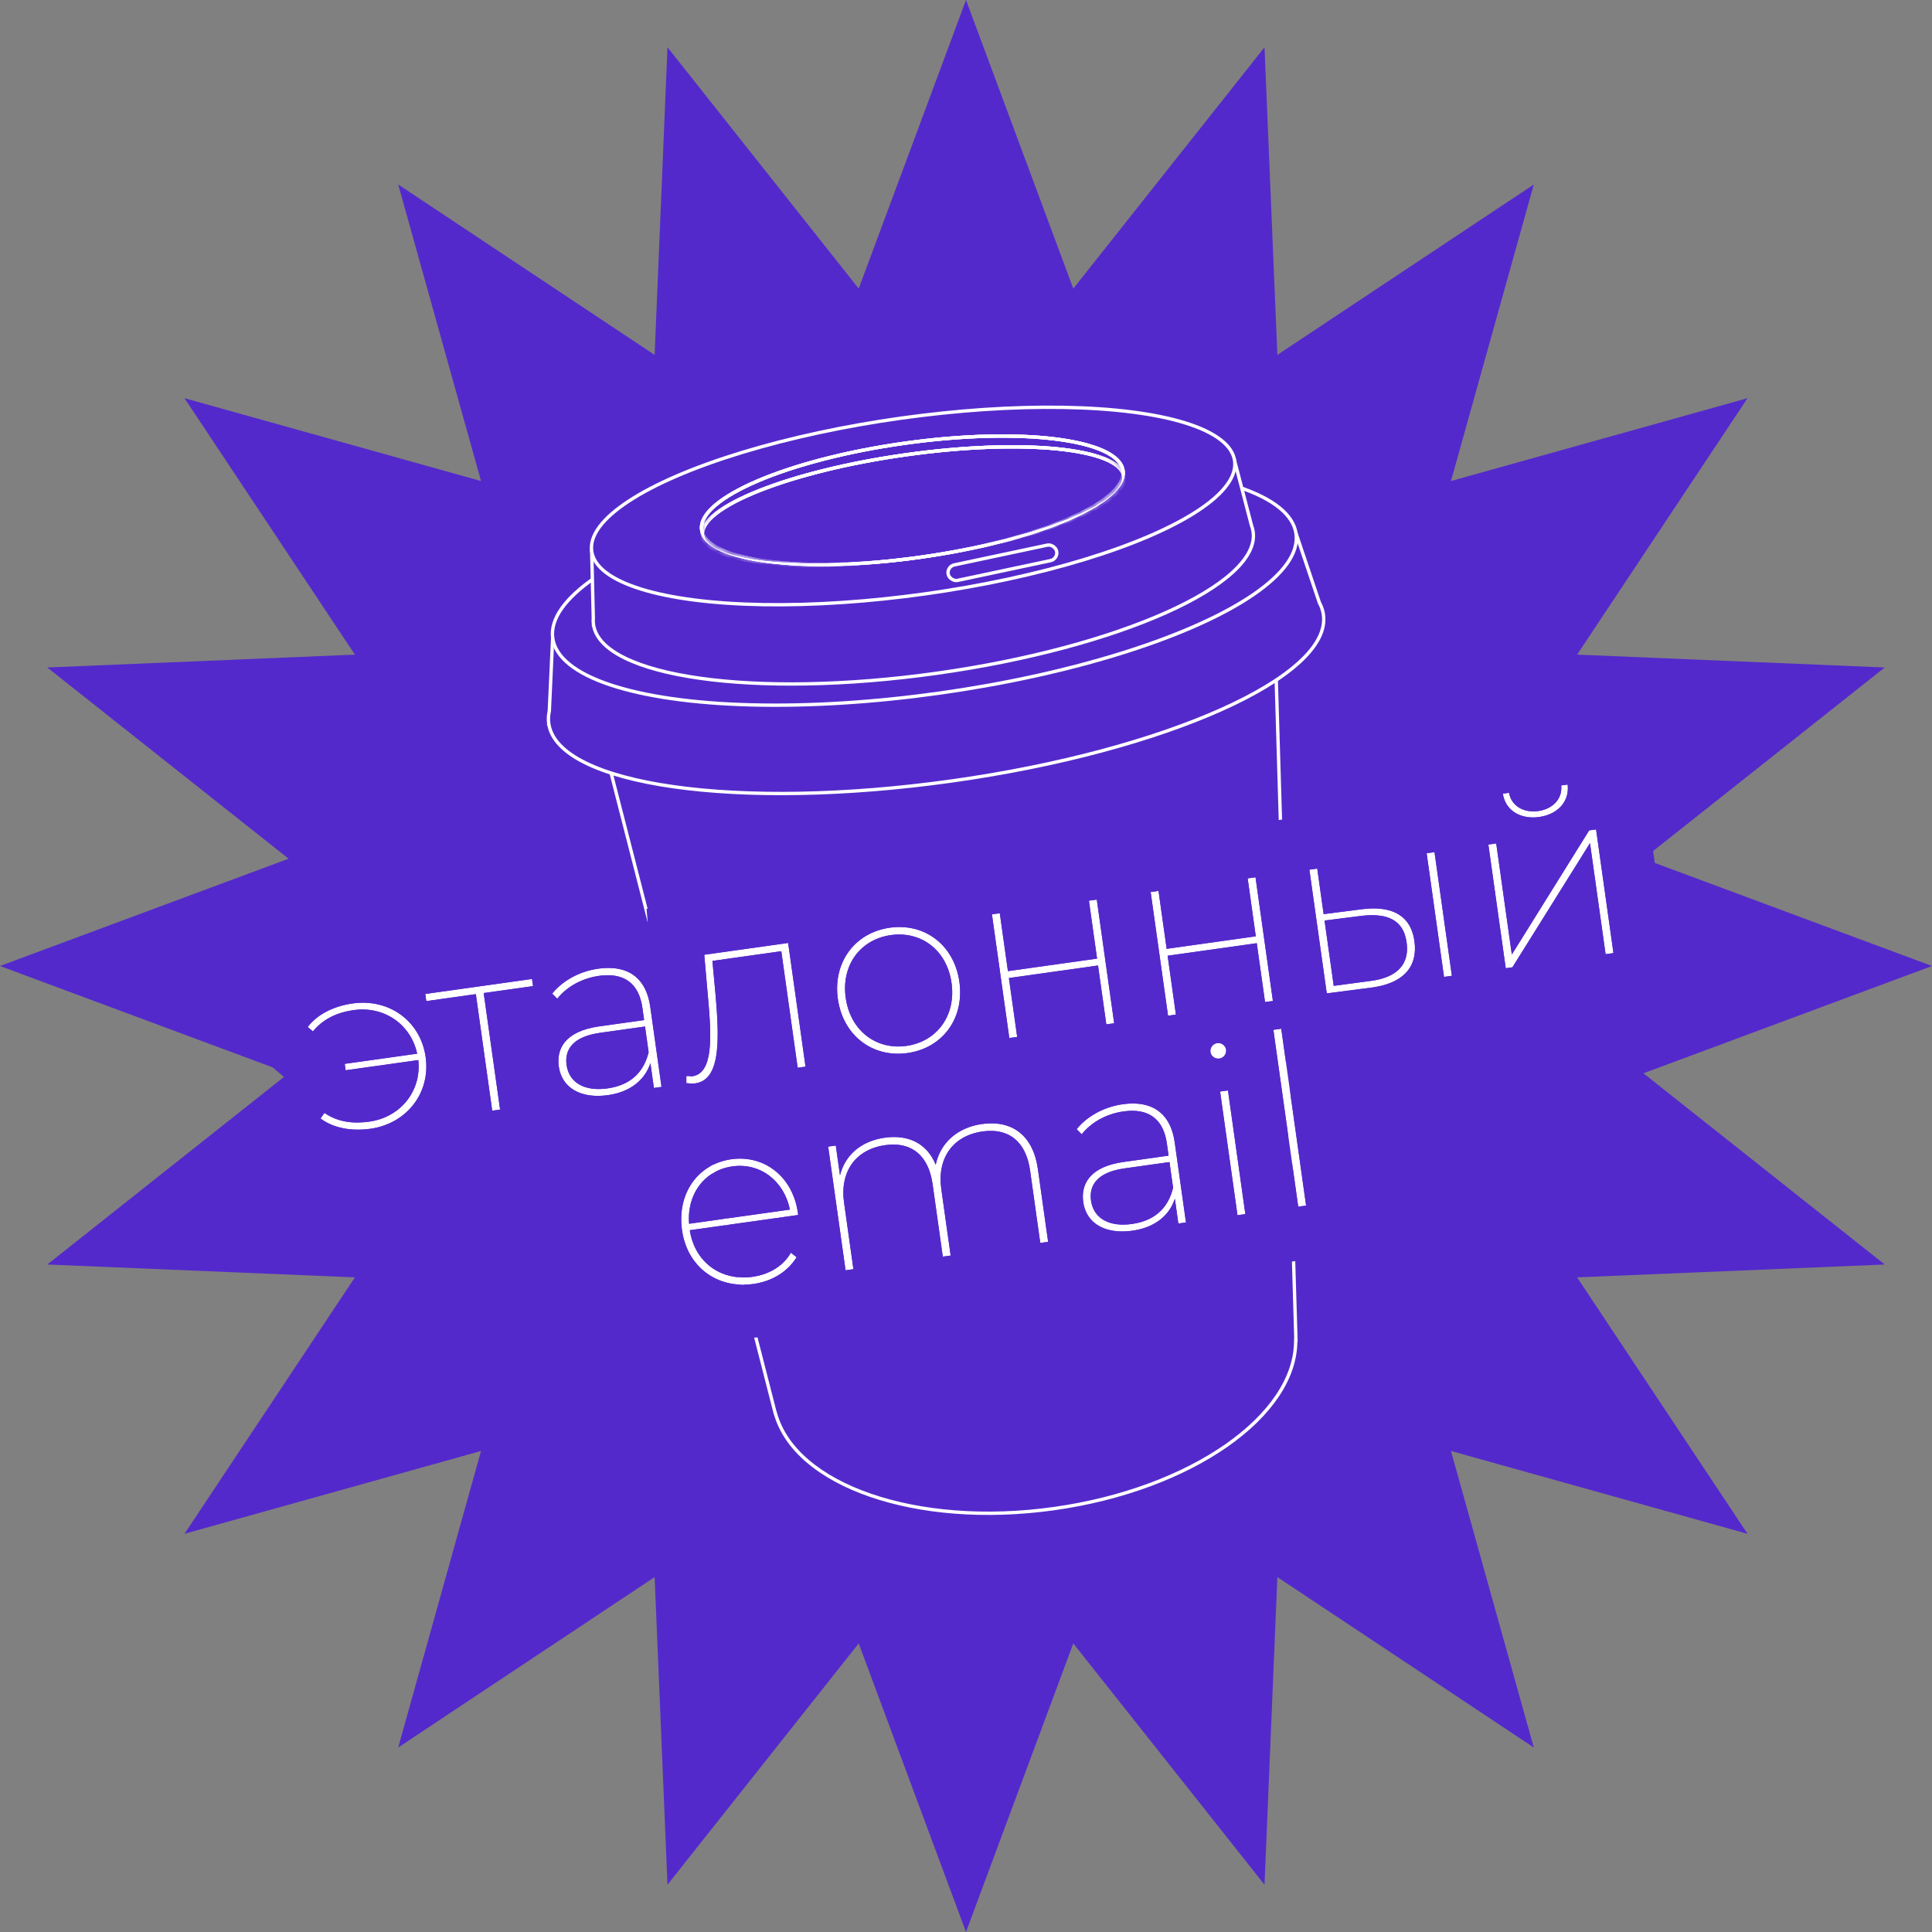 <?xml version="1.0" encoding="UTF-8"?> <svg xmlns="http://www.w3.org/2000/svg" width="289" height="289" viewBox="0 0 289 289" fill="none"><rect x="0" y="0" width="289" height="289" fill="#808080" stroke="none"/> <path d="M144.5 0L160.549 43.168L189.153 7.072L191.077 53.087L229.435 27.597L217.046 71.954L261.403 59.565L235.913 97.923L281.928 99.847L245.832 128.451L289 144.5L245.832 160.549L281.928 189.153L235.913 191.077L261.403 229.435L217.046 217.046L229.435 261.403L191.077 235.913L189.153 281.928L160.549 245.832L144.5 289L128.451 245.832L99.847 281.928L97.923 235.913L59.565 261.403L71.954 217.046L27.597 229.435L53.087 191.077L7.072 189.153L43.168 160.549L0 144.5L43.168 128.451L7.072 99.847L53.087 97.923L27.597 59.565L71.954 71.954L59.565 27.597L97.923 53.087L99.847 7.072L128.451 43.168L144.5 0Z" fill="#5429CC"></path> <path fill-rule="evenodd" clip-rule="evenodd" d="M190.844 99.643L90.914 113.687L115.954 211.354L115.969 211.352C118.922 222.209 137.041 228.564 157.673 225.664C178.258 222.771 193.898 211.713 193.818 200.491L193.854 200.486L190.844 99.643Z" fill="#5429CC"></path> <path d="M90.914 113.687L90.879 113.44L90.603 113.478L90.672 113.749L90.914 113.687ZM190.844 99.643L191.094 99.635L191.086 99.356L190.81 99.395L190.844 99.643ZM115.954 211.354L115.711 211.417L115.767 211.633L115.988 211.602L115.954 211.354ZM115.969 211.352L116.21 211.287L116.152 211.074L115.934 211.105L115.969 211.352ZM193.818 200.491L193.784 200.243L193.567 200.274L193.568 200.493L193.818 200.491ZM193.854 200.486L193.888 200.734L194.11 200.703L194.104 200.479L193.854 200.486ZM90.949 113.935L190.879 99.89L190.81 99.395L90.879 113.44L90.949 113.935ZM116.196 211.292L91.156 113.625L90.672 113.749L115.711 211.417L116.196 211.292ZM115.934 211.105L115.919 211.107L115.988 211.602L116.003 211.6L115.934 211.105ZM157.639 225.417C147.355 226.862 137.707 225.999 130.273 223.431C122.829 220.859 117.655 216.598 116.21 211.287L115.728 211.418C117.236 216.962 122.598 221.308 130.11 223.903C137.631 226.502 147.36 227.366 157.708 225.912L157.639 225.417ZM193.568 200.493C193.607 205.984 189.795 211.488 183.351 215.996C176.916 220.499 167.899 223.975 157.639 225.417L157.708 225.912C168.032 224.461 177.127 220.961 183.638 216.406C190.14 211.857 194.109 206.22 194.068 200.489L193.568 200.493ZM193.819 200.238L193.784 200.243L193.853 200.739L193.888 200.734L193.819 200.238ZM190.594 99.65L193.604 200.493L194.104 200.479L191.094 99.635L190.594 99.65Z" fill="white"></path> <path fill-rule="evenodd" clip-rule="evenodd" d="M142.377 116.82C174.377 112.323 199.265 101.186 197.966 91.944C197.879 91.324 197.676 90.728 197.364 90.157L193.862 79.763L176.744 82.168C166.143 80.98 152.441 81.278 137.674 83.354C122.906 85.429 109.653 88.919 99.79 92.984L82.672 95.389L82.17 106.351C82.028 106.983 81.998 107.61 82.084 108.227L82.084 108.23L82.085 108.23C82.085 108.23 82.085 108.23 82.085 108.23C83.383 117.472 110.377 121.318 142.377 116.82Z" fill="#5429CC"></path> <path d="M197.364 90.157L197.127 90.237L197.134 90.258L197.144 90.277L197.364 90.157ZM193.862 79.763L194.099 79.683L194.032 79.486L193.827 79.515L193.862 79.763ZM176.744 82.168L176.717 82.417L176.748 82.42L176.779 82.416L176.744 82.168ZM99.79 92.984L99.825 93.231L99.856 93.227L99.885 93.215L99.79 92.984ZM82.672 95.389L82.637 95.142L82.431 95.171L82.422 95.378L82.672 95.389ZM82.17 106.351L82.414 106.406L82.419 106.385L82.42 106.363L82.17 106.351ZM82.084 108.227L82.334 108.239L82.335 108.216L82.332 108.193L82.084 108.227ZM82.084 108.23L81.834 108.219L81.821 108.519L82.119 108.478L82.084 108.23ZM82.085 108.23L82.332 108.195L82.297 107.948L82.05 107.982L82.085 108.23ZM197.719 91.979C198.026 94.165 196.79 96.517 194.16 98.912C191.537 101.301 187.574 103.688 182.556 105.933C172.524 110.423 158.326 114.326 142.342 116.573L142.412 117.068C158.428 114.817 172.674 110.903 182.761 106.389C187.802 104.133 191.818 101.721 194.497 99.282C197.167 96.85 198.556 94.344 198.214 91.909L197.719 91.979ZM197.144 90.277C197.443 90.823 197.636 91.39 197.719 91.979L198.214 91.909C198.122 91.257 197.909 90.632 197.583 90.037L197.144 90.277ZM193.625 79.843L197.127 90.237L197.601 90.077L194.099 79.683L193.625 79.843ZM176.779 82.416L193.896 80.01L193.827 79.515L176.71 81.921L176.779 82.416ZM137.708 83.601C152.46 81.528 166.14 81.231 176.717 82.417L176.772 81.92C166.145 80.728 152.422 81.029 137.639 83.106L137.708 83.601ZM99.885 93.215C109.725 89.16 122.957 85.675 137.708 83.601L137.639 83.106C122.856 85.184 109.582 88.678 99.694 92.752L99.885 93.215ZM82.706 95.637L99.825 93.231L99.755 92.736L82.637 95.142L82.706 95.637ZM82.42 106.363L82.921 95.401L82.422 95.378L81.92 106.34L82.42 106.363ZM82.332 108.193C82.25 107.607 82.278 107.011 82.414 106.406L81.926 106.297C81.778 106.956 81.746 107.613 81.837 108.262L82.332 108.193ZM82.334 108.241L82.334 108.239L81.835 108.216L81.834 108.219L82.334 108.241ZM82.05 107.982L82.049 107.982L82.119 108.478L82.119 108.477L82.05 107.982ZM82.332 108.195C82.332 108.195 82.332 108.195 82.332 108.195L81.837 108.265C81.837 108.265 81.837 108.265 81.837 108.265L82.332 108.195ZM142.342 116.573C126.359 118.819 111.635 118.98 100.753 117.43C95.311 116.654 90.844 115.453 87.664 113.879C84.475 112.302 82.639 110.381 82.332 108.195L81.837 108.265C82.179 110.7 84.204 112.726 87.442 114.328C90.689 115.934 95.214 117.146 100.683 117.925C111.623 119.483 126.395 119.319 142.412 117.068L142.342 116.573Z" fill="white"></path> <ellipse cx="138.276" cy="87.654" rx="56.141" ry="16.187" transform="rotate(-8 138.276 87.654)" fill="#5429CC" stroke="white" stroke-width="0.5"></ellipse> <path fill-rule="evenodd" clip-rule="evenodd" d="M140.114 100.712C167.363 96.883 188.558 87.407 187.454 79.547C187.407 79.22 187.324 78.9 187.203 78.589L184.685 68.932L168.766 71.169C159.827 70.239 148.404 70.523 136.114 72.25C123.823 73.978 112.765 76.853 104.428 80.212L88.508 82.449L88.75 92.44C88.721 92.765 88.729 93.088 88.773 93.408L88.773 93.415L88.774 93.415C88.774 93.415 88.774 93.415 88.774 93.415C89.879 101.275 112.864 104.542 140.114 100.712Z" fill="#5429CC"></path> <path d="M187.203 78.589L186.961 78.652L186.965 78.666L186.97 78.679L187.203 78.589ZM184.685 68.932L184.927 68.869L184.871 68.654L184.65 68.685L184.685 68.932ZM168.766 71.169L168.741 71.418L168.771 71.421L168.801 71.417L168.766 71.169ZM104.428 80.212L104.463 80.459L104.493 80.455L104.522 80.444L104.428 80.212ZM88.508 82.449L88.473 82.202L88.253 82.233L88.258 82.455L88.508 82.449ZM88.75 92.44L88.999 92.462L89 92.448L89 92.434L88.75 92.44ZM88.773 93.408L89.023 93.402L89.023 93.388L89.021 93.374L88.773 93.408ZM88.773 93.415L88.523 93.422L88.53 93.702L88.808 93.663L88.773 93.415ZM88.774 93.415L89.022 93.381L88.987 93.133L88.74 93.168L88.774 93.415ZM187.206 79.582C187.465 81.422 186.424 83.411 184.186 85.446C181.957 87.475 178.586 89.503 174.314 91.413C165.775 95.231 153.687 98.552 140.079 100.465L140.149 100.96C153.79 99.043 165.925 95.711 174.519 91.869C178.814 89.949 182.238 87.895 184.523 85.816C186.801 83.744 187.995 81.602 187.701 79.512L187.206 79.582ZM186.97 78.679C187.084 78.973 187.163 79.274 187.206 79.582L187.701 79.512C187.652 79.165 187.563 78.827 187.436 78.499L186.97 78.679ZM184.443 68.995L186.961 78.652L187.445 78.526L184.927 68.869L184.443 68.995ZM168.801 71.417L184.72 69.18L184.65 68.685L168.732 70.922L168.801 71.417ZM136.149 72.498C148.424 70.773 159.826 70.49 168.741 71.418L168.792 70.921C159.829 69.988 148.385 70.273 136.079 72.003L136.149 72.498ZM104.522 80.444C112.836 77.094 123.874 74.223 136.149 72.498L136.079 72.003C123.773 73.732 112.694 76.612 104.335 79.98L104.522 80.444ZM88.543 82.697L104.463 80.459L104.394 79.964L88.473 82.202L88.543 82.697ZM89 92.434L88.758 82.443L88.258 82.455L88.5 92.446L89 92.434ZM89.021 93.374C88.979 93.073 88.972 92.769 88.999 92.462L88.501 92.418C88.471 92.762 88.479 93.103 88.526 93.442L89.021 93.374ZM89.023 93.409L89.023 93.402L88.523 93.414L88.523 93.422L89.023 93.409ZM88.74 93.168L88.739 93.168L88.808 93.663L88.809 93.663L88.74 93.168ZM89.022 93.381C89.022 93.381 89.022 93.381 89.022 93.381L88.527 93.45C88.527 93.45 88.527 93.45 88.527 93.45L89.022 93.381ZM140.079 100.465C126.471 102.377 113.937 102.516 104.675 101.2C100.042 100.541 96.243 99.521 93.541 98.186C90.829 96.846 89.281 95.221 89.022 93.381L88.527 93.45C88.82 95.54 90.559 97.27 93.319 98.634C96.089 100.002 99.947 101.033 104.605 101.695C113.924 103.02 126.508 102.877 140.149 100.96L140.079 100.465Z" fill="white"></path> <ellipse cx="136.595" cy="75.691" rx="48.561" ry="13.265" transform="rotate(-8 136.595 75.691)" fill="#5429CC" stroke="white" stroke-width="0.5"></ellipse> <ellipse cx="136.475" cy="74.831" rx="31.821" ry="8.607" transform="rotate(-8 136.475 74.831)" fill="#5429CC"></ellipse> <ellipse cx="136.475" cy="74.831" rx="31.821" ry="8.607" transform="rotate(-8 136.475 74.831)" stroke="white" stroke-width="0.5"></ellipse> <ellipse cx="136.475" cy="74.831" rx="31.821" ry="8.607" transform="rotate(-8 136.475 74.831)" stroke="white" stroke-width="0.5"></ellipse> <ellipse cx="136.475" cy="74.831" rx="31.821" ry="8.607" transform="rotate(-8 136.475 74.831)" stroke="white" stroke-width="0.5"></ellipse> <rect x="141.592" y="84.747" width="16.582" height="2.369" rx="1.184" transform="rotate(-12.005 141.592 84.747)" fill="#5429CC" stroke="white" stroke-width="0.5"></rect> <mask id="mask0_742_1650" style="mask-type:alpha" maskUnits="userSpaceOnUse" x="104" y="65" width="65" height="20"> <ellipse cx="136.473" cy="74.831" rx="31.821" ry="8.607" transform="rotate(-8 136.473 74.831)" fill="black"></ellipse> </mask> <g mask="url(#mask0_742_1650)"> <ellipse cx="136.594" cy="75.691" rx="31.821" ry="7.738" transform="rotate(-8 136.594 75.691)" fill="#5429CC"></ellipse> <ellipse cx="136.594" cy="75.691" rx="31.821" ry="7.738" transform="rotate(-8 136.594 75.691)" stroke="white" stroke-width="0.5"></ellipse> <ellipse cx="136.594" cy="75.691" rx="31.821" ry="7.738" transform="rotate(-8 136.594 75.691)" stroke="white" stroke-width="0.5"></ellipse> <ellipse cx="136.594" cy="75.691" rx="31.821" ry="7.738" transform="rotate(-8 136.594 75.691)" stroke="white" stroke-width="0.5"></ellipse> </g> <path d="M52.766 150.097C49.95 150.493 47.468 151.715 46.027 153.626L46.81 154.279C48.331 152.429 50.411 151.446 52.906 151.096C57.469 150.454 61.46 153.238 62.402 157.613L51.564 159.137L51.7 160.099L62.573 158.571C63.077 163.19 59.921 167.123 55.251 167.78C52.756 168.13 50.496 167.83 48.523 166.471L47.951 167.315C49.862 168.755 52.585 169.245 55.401 168.849C60.856 168.083 64.425 163.473 63.673 158.125C62.917 152.742 58.22 149.331 52.766 150.097Z" fill="white"></path> <path d="M79.585 146.437L63.614 148.682L63.764 149.751L71.18 148.709L73.629 166.142L74.806 165.977L72.356 148.544L79.735 147.507L79.585 146.437Z" fill="white"></path> <path d="M89.489 144.9C86.673 145.296 84.145 146.705 82.598 148.631L83.359 149.397C84.718 147.679 86.93 146.35 89.604 145.974C93.347 145.448 95.579 147.098 96.094 150.77L96.35 152.588L89.612 153.535C84.586 154.241 83.205 156.835 83.586 159.544C84.022 162.646 86.777 164.403 90.948 163.817C94.335 163.341 96.477 161.513 97.293 159.035L97.814 162.743L98.954 162.583L97.271 150.604C96.66 146.255 93.91 144.279 89.489 144.9ZM90.879 162.809C87.421 163.295 85.123 161.945 84.752 159.307C84.427 156.99 85.719 155.064 89.748 154.497L96.485 153.55L97.026 157.401C96.287 160.413 94.302 162.328 90.879 162.809Z" fill="white"></path> <path d="M105.347 142.817L105.893 149.029C106.42 154.844 106.783 160.537 103.575 160.988C103.325 161.023 102.959 161.002 102.664 160.971L102.666 162.025C103.181 162.061 103.588 162.113 104.016 162.053C107.794 161.522 107.609 155.55 107.059 149.047L106.567 143.736L116.87 142.288L119.32 159.721L120.496 159.555L117.896 141.053L105.347 142.817Z" fill="white"></path> <path d="M135.74 157.522C140.98 156.785 144.284 152.359 143.513 146.868C142.741 141.378 138.345 138.034 133.104 138.77C127.899 139.502 124.56 143.934 125.331 149.424C126.103 154.914 130.535 158.253 135.74 157.522ZM135.589 156.452C131.062 157.089 127.199 154.178 126.508 149.258C125.816 144.339 128.732 140.512 133.259 139.875C137.787 139.239 141.645 142.114 142.336 147.034C143.027 151.953 140.117 155.816 135.589 156.452Z" fill="white"></path> <path d="M150.979 155.271L152.156 155.106L150.918 146.3L164.251 144.426L165.489 153.232L166.665 153.067L164.065 134.564L162.888 134.73L164.106 143.393L150.773 145.266L149.555 136.604L148.379 136.769L150.979 155.271Z" fill="white"></path> <path d="M174.722 151.934L175.899 151.769L174.661 142.963L187.994 141.09L189.232 149.895L190.408 149.73L187.808 131.228L186.632 131.393L187.849 140.056L174.516 141.93L173.299 133.267L172.122 133.432L174.722 151.934Z" fill="white"></path> <path d="M203.784 135.999L197.999 136.739L197.042 129.93L195.865 130.095L198.466 148.597L205.071 147.742C209.858 147.142 212.129 144.678 211.578 140.756C211.057 137.049 208.357 135.428 203.784 135.999ZM216.005 146.132L217.182 145.967L214.581 127.465L213.405 127.63L216.005 146.132ZM204.931 146.744L199.507 147.469L198.134 137.701L203.563 137.011C207.673 136.506 209.951 137.713 210.407 140.957C210.867 144.237 209.005 146.244 204.931 146.744Z" fill="white"></path> <path d="M230.238 122.211C232.947 121.83 234.794 119.971 234.5 117.358L233.537 117.494C233.747 119.5 232.251 121.019 230.112 121.319C227.938 121.625 226.082 120.577 225.73 118.591L224.803 118.721C225.205 121.318 227.528 122.591 230.238 122.211ZM225.238 144.835L226.236 144.694L237.84 126.123L240.175 142.735L241.351 142.57L238.751 124.068L237.717 124.213L226.149 142.78L223.814 126.167L222.637 126.333L225.238 144.835Z" fill="white"></path> <path d="M119.356 181.423C118.594 176.004 114.315 172.715 109.396 173.407C104.405 174.108 101.243 178.515 102.015 184.005C102.786 189.495 107.254 192.83 112.708 192.063C115.418 191.683 117.768 190.298 119.163 188.066L118.304 187.387C117.138 189.441 114.982 190.653 112.558 190.994C107.852 191.655 103.928 188.826 103.181 184.023L119.401 181.744L119.356 181.423ZM109.546 174.476C113.717 173.89 117.264 176.627 118.161 180.936L103.081 183.056C102.719 178.671 105.339 175.068 109.546 174.476Z" fill="white"></path> <path d="M146.893 168.137C143.078 168.673 140.619 171.091 139.97 174.236C138.684 171.036 135.877 169.685 132.348 170.181C128.747 170.687 126.395 172.835 125.65 175.812L125.024 171.356L123.883 171.516L126.483 190.018L127.66 189.853L126.257 179.871C125.615 175.308 127.94 171.928 132.432 171.296C136.282 170.755 138.889 172.752 139.51 177.172L141.028 187.974L142.205 187.809L140.802 177.827C140.161 173.264 142.52 169.878 146.977 169.252C150.862 168.706 153.47 170.703 154.091 175.123L155.609 185.925L156.785 185.76L155.257 174.887C154.541 169.789 151.349 167.511 146.893 168.137Z" fill="white"></path> <path d="M167.94 165.179C165.124 165.575 162.596 166.984 161.049 168.91L161.811 169.676C163.169 167.958 165.381 166.629 168.055 166.253C171.798 165.727 174.029 167.377 174.546 171.049L174.801 172.867L168.063 173.814C163.037 174.52 161.656 177.114 162.037 179.823C162.473 182.925 165.228 184.682 169.399 184.096C172.786 183.62 174.928 181.792 175.744 179.315L176.265 183.022L177.405 182.862L175.722 170.883C175.111 166.534 172.361 164.558 167.94 165.179ZM169.33 183.088C165.872 183.574 163.574 182.225 163.203 179.586C162.878 177.269 164.17 175.343 168.199 174.776L174.936 173.829L175.477 177.68C174.737 180.692 172.753 182.607 169.33 183.088Z" fill="white"></path> <path d="M182.399 158.348C183.041 158.258 183.5 157.648 183.41 157.006C183.325 156.4 182.715 155.941 182.073 156.031C181.432 156.121 180.972 156.731 181.062 157.373C181.147 157.979 181.757 158.438 182.399 158.348ZM185.11 181.779L186.287 181.614L183.686 163.111L182.51 163.277L185.11 181.779Z" fill="white"></path> <path d="M194.197 180.502L195.373 180.337L191.656 153.885L190.479 154.05L194.197 180.502Z" fill="white"></path> <path fill-rule="evenodd" clip-rule="evenodd" d="M35.059 154.889L39.639 148.811C42.722 144.719 47.427 142.769 51.653 142.175C52.644 142.036 53.627 141.977 54.596 141.994L54.579 141.873L86.049 137.45C86.815 137.246 87.593 137.088 88.376 136.978C91.049 136.602 94.056 136.728 96.887 137.93L96.713 135.951L124.705 132.018L124.906 133.451C126.952 132.13 129.341 131.221 131.991 130.848C134.658 130.473 137.212 130.69 139.546 131.398L139.344 129.96L203.851 120.894L204.835 127.898C205.01 127.893 205.186 127.889 205.363 127.888L204.37 120.821L216.764 119.079L215.659 111.928L239.358 108.597L242.703 103.243L244.384 115.198L245.56 115.032L250.387 149.379L233.366 151.771L232.977 149.003L231.044 152.097L229.647 152.294L221.292 165.703L219.606 153.705L209.197 155.168L209.181 155.058C208.136 155.353 207.092 155.55 206.084 155.677C206.078 155.678 206.072 155.679 206.066 155.68L200.095 156.453L204.409 187.145L172.481 191.633C171.84 191.795 171.183 191.924 170.513 192.018C168.977 192.234 167.364 192.28 165.752 192.077L165.821 192.569L143.717 195.675L142.444 201.848L140.164 196.174L119.675 199.054L119.551 198.175C117.745 199.108 115.795 199.708 113.822 199.986C106.569 201.005 100.015 197.794 96.531 192.055L95.805 192.157L95.663 190.44C94.9 188.819 94.362 187.035 94.093 185.119C93.788 182.948 93.857 180.803 94.267 178.771L94.027 177.231L94.676 177.14C95.393 174.763 96.594 172.586 98.219 170.765L94.03 171.353C93.389 171.516 92.731 171.645 92.062 171.739C89.327 172.123 86.345 171.968 83.567 170.831L83.842 172.785L66.821 175.177L66.387 172.087C63.777 174.545 60.372 176.229 56.515 176.771C52.29 177.365 47.229 176.788 43.137 173.704L37.059 169.124L42.499 161.101L35.059 154.889ZM73.63 166.142L74.806 165.977L72.356 148.544L79.736 147.507L79.585 146.437L63.614 148.682L63.765 149.751L71.18 148.709L73.63 166.142ZM56.843 150.316C56.481 150.221 56.111 150.146 55.734 150.092C54.785 149.957 53.789 149.954 52.766 150.097C51.633 150.257 50.554 150.549 49.576 150.967C49.211 151.122 48.861 151.295 48.526 151.485C47.744 151.929 47.051 152.465 46.477 153.087C46.318 153.26 46.168 153.439 46.028 153.626L46.81 154.279C46.821 154.266 46.832 154.253 46.843 154.24C46.86 154.22 46.877 154.199 46.894 154.179C47.884 153.011 49.105 152.198 50.517 151.68C51.262 151.406 52.06 151.215 52.907 151.096C53.938 150.951 54.94 150.981 55.885 151.165C56.123 151.211 56.359 151.267 56.59 151.333C59.486 152.159 61.727 154.477 62.402 157.614L51.565 159.137L51.7 160.099L62.573 158.571C62.594 158.763 62.608 158.953 62.617 159.143C62.744 161.989 61.479 164.526 59.344 166.122C58.541 166.722 57.616 167.189 56.596 167.49C56.164 167.617 55.715 167.714 55.251 167.78C54.683 167.86 54.126 167.906 53.583 167.913C53.317 167.917 53.055 167.911 52.796 167.896C51.296 167.807 49.901 167.392 48.626 166.54C48.606 166.527 48.586 166.514 48.566 166.5C48.552 166.49 48.538 166.481 48.524 166.471L47.952 167.315C48.138 167.455 48.331 167.586 48.532 167.709C48.996 167.991 49.496 168.225 50.027 168.413C50.677 168.643 51.372 168.802 52.095 168.893C53.151 169.024 54.269 169.008 55.402 168.849C57.163 168.602 58.727 167.954 60.013 167.009C60.489 166.66 60.928 166.269 61.323 165.844C62.11 164.997 62.73 164.011 63.149 162.927C63.158 162.904 63.167 162.881 63.175 162.858C63.684 161.51 63.884 160.013 63.714 158.447C63.702 158.34 63.689 158.233 63.674 158.126C63.661 158.033 63.646 157.94 63.631 157.849C63.604 157.687 63.573 157.527 63.539 157.369C63.238 155.983 62.668 154.746 61.888 153.698C61.873 153.678 61.858 153.658 61.843 153.638C61.013 152.541 59.95 151.656 58.727 151.033C58.407 150.87 58.076 150.725 57.736 150.599C57.445 150.491 57.147 150.396 56.843 150.316ZM85.863 154.724C83.911 155.887 83.341 157.65 83.576 159.473C83.58 159.496 83.583 159.52 83.586 159.544C83.677 160.189 83.868 160.776 84.151 161.295C85.111 163.059 87.134 164.05 89.9 163.917C90.239 163.901 90.588 163.868 90.948 163.817C90.972 163.814 90.996 163.81 91.02 163.807C91.522 163.733 91.997 163.629 92.444 163.498C93.285 163.25 94.027 162.905 94.668 162.478C94.872 162.341 95.067 162.196 95.251 162.044C95.362 161.951 95.47 161.856 95.574 161.757C95.828 161.517 96.06 161.259 96.268 160.987C96.354 160.875 96.436 160.761 96.514 160.644C96.829 160.17 97.081 159.657 97.267 159.112C97.276 159.086 97.284 159.061 97.293 159.036L97.814 162.743L98.955 162.583L97.271 150.604C97.022 148.834 96.419 147.456 95.493 146.488C95.22 146.202 94.919 145.952 94.591 145.738C94.08 145.404 93.503 145.158 92.863 144.999C91.882 144.757 90.754 144.722 89.49 144.9C89.478 144.902 89.466 144.903 89.454 144.905C88.787 145.001 88.137 145.153 87.512 145.356C87.465 145.371 87.419 145.387 87.372 145.403C86.685 145.635 86.03 145.929 85.419 146.274C85.113 146.448 84.818 146.634 84.536 146.832C84.352 146.962 84.173 147.096 84 147.235C83.53 147.614 83.103 148.028 82.73 148.471C82.685 148.524 82.641 148.578 82.598 148.631L83.36 149.397C83.384 149.366 83.409 149.334 83.435 149.304C83.814 148.839 84.256 148.403 84.754 148.009C85.191 147.663 85.671 147.348 86.189 147.073C86.652 146.827 87.145 146.613 87.664 146.436C87.96 146.335 88.265 146.246 88.577 146.17C88.911 146.089 89.254 146.024 89.604 145.974C89.616 145.973 89.628 145.971 89.64 145.969C90.681 145.827 91.605 145.853 92.406 146.045C94.47 146.54 95.724 148.134 96.095 150.77L96.35 152.588L89.612 153.535C89.61 153.535 89.607 153.536 89.605 153.536C89.315 153.577 89.038 153.624 88.773 153.677C88.743 153.683 88.713 153.689 88.684 153.695C87.527 153.934 86.597 154.287 85.863 154.724ZM88.571 154.719C85.466 155.471 84.461 157.233 84.753 159.307C84.756 159.331 84.759 159.355 84.763 159.379C84.811 159.685 84.884 159.973 84.983 160.242C85.626 161.997 87.331 162.965 89.758 162.904C90.094 162.895 90.445 162.867 90.808 162.819C90.832 162.815 90.856 162.812 90.879 162.809C90.889 162.807 90.898 162.806 90.907 162.805C91.873 162.667 92.724 162.414 93.464 162.054C93.903 161.84 94.303 161.589 94.665 161.303C94.791 161.203 94.912 161.099 95.028 160.99C95.085 160.938 95.141 160.884 95.196 160.829C95.674 160.349 96.071 159.792 96.388 159.163C96.448 159.043 96.506 158.92 96.561 158.795C96.75 158.361 96.905 157.895 97.027 157.401L96.486 153.55L89.748 154.497M89.496 154.535C89.576 154.522 89.657 154.51 89.74 154.499ZM88.571 154.719C88.861 154.649 89.169 154.587 89.496 154.535ZM102.499 178.912C102.49 178.936 102.481 178.96 102.473 178.984C102.021 180.239 101.824 181.647 101.926 183.151C101.945 183.433 101.974 183.717 102.015 184.005C102.024 184.071 102.034 184.136 102.044 184.2C102.311 185.887 102.93 187.365 103.82 188.575C103.835 188.595 103.85 188.615 103.865 188.635C104.484 189.461 105.231 190.16 106.08 190.713C106.545 191.015 107.04 191.274 107.561 191.486C109.088 192.108 110.841 192.326 112.708 192.063C113.551 191.945 114.359 191.73 115.114 191.422C115.928 191.09 116.68 190.651 117.349 190.111C117.591 189.915 117.822 189.707 118.041 189.485C118.127 189.398 118.211 189.31 118.293 189.219C118.367 189.136 118.441 189.052 118.513 188.966C118.747 188.683 118.965 188.383 119.163 188.066L118.304 187.387C118.284 187.422 118.264 187.457 118.244 187.492C118.193 187.578 118.14 187.662 118.085 187.745C117.792 188.193 117.449 188.596 117.065 188.955C116.971 189.042 116.875 189.127 116.776 189.21C116.108 189.767 115.334 190.201 114.493 190.512C113.878 190.739 113.229 190.9 112.558 190.994C111.872 191.09 111.202 191.113 110.556 191.065C109.633 190.998 108.759 190.788 107.956 190.449C105.662 189.483 103.947 187.468 103.316 184.727C103.263 184.497 103.218 184.263 103.181 184.023L119.401 181.744L119.356 181.423C119.329 181.231 119.298 181.041 119.262 180.854C119.253 180.807 119.244 180.76 119.234 180.713C119.014 179.635 118.649 178.651 118.165 177.777C117.988 177.458 117.796 177.154 117.589 176.865C117.428 176.641 117.258 176.426 117.08 176.221C116.854 175.96 116.614 175.715 116.363 175.486C115.861 175.031 115.311 174.641 114.723 174.322C114.147 174.011 113.534 173.768 112.892 173.598C111.795 173.309 110.615 173.236 109.396 173.407C108.17 173.579 107.054 173.975 106.081 174.556C105.511 174.895 104.99 175.298 104.523 175.756C103.637 176.626 102.948 177.696 102.499 178.912ZM106.713 175.448C104.217 176.916 102.81 179.766 103.081 183.056L118.161 180.936C117.885 179.61 117.358 178.433 116.639 177.456C116.291 176.982 115.897 176.555 115.464 176.181C114.615 175.446 113.617 174.915 112.523 174.632C111.59 174.391 110.588 174.33 109.546 174.476C108.496 174.624 107.544 174.96 106.713 175.448ZM126.483 190.018L127.66 189.853L126.257 179.871C126.133 178.991 126.12 178.155 126.211 177.374C126.244 177.091 126.291 176.815 126.351 176.548C126.391 176.369 126.438 176.194 126.49 176.022C126.525 175.906 126.563 175.791 126.604 175.678C127.405 173.455 129.249 171.896 131.942 171.378C132.102 171.347 132.266 171.32 132.432 171.296C132.444 171.295 132.456 171.293 132.468 171.291C132.48 171.29 132.492 171.288 132.503 171.287C132.7 171.26 132.894 171.241 133.085 171.228C133.234 171.218 133.382 171.212 133.528 171.21C135.725 171.183 137.432 172.098 138.48 173.929C138.615 174.165 138.74 174.417 138.853 174.685C139.157 175.404 139.378 176.234 139.51 177.172L141.029 187.974L142.205 187.809L140.802 177.827C140.763 177.548 140.735 177.273 140.718 177.003C140.66 176.086 140.73 175.224 140.918 174.431C140.971 174.209 141.034 173.991 141.105 173.78C141.761 171.843 143.19 170.391 145.255 169.665C145.638 169.53 146.044 169.42 146.471 169.337C146.636 169.305 146.805 169.276 146.977 169.252C147.001 169.249 147.024 169.246 147.048 169.242C148.305 169.075 149.426 169.176 150.388 169.541C151.723 170.047 152.75 171.061 153.406 172.573C153.717 173.288 153.944 174.115 154.081 175.052C154.084 175.076 154.088 175.099 154.091 175.123L155.609 185.925L156.786 185.76L155.258 174.887C155.232 174.702 155.202 174.522 155.17 174.345C155.138 174.167 155.102 173.992 155.063 173.822C154.448 171.124 153.042 169.362 151.076 168.552C149.873 168.056 148.461 167.917 146.893 168.137C146.869 168.14 146.845 168.144 146.822 168.147C146.487 168.197 146.163 168.26 145.85 168.338C145.426 168.443 145.021 168.573 144.638 168.727C142.11 169.74 140.48 171.763 139.97 174.236C138.887 171.54 136.725 170.157 133.96 170.084C133.625 170.076 133.281 170.086 132.928 170.116C132.908 170.118 132.887 170.119 132.866 170.121C132.695 170.137 132.522 170.157 132.348 170.181C132.324 170.185 132.3 170.188 132.276 170.192C131.708 170.275 131.171 170.4 130.667 170.563C128.224 171.352 126.554 173.032 125.819 175.232C125.756 175.422 125.7 175.615 125.65 175.812L125.024 171.356L123.883 171.516L126.483 190.018ZM163.442 175.64C162.996 176.041 162.663 176.487 162.428 176.963C162.006 177.821 161.902 178.778 162.028 179.752C162.031 179.776 162.034 179.799 162.037 179.823C162.128 180.468 162.319 181.055 162.602 181.574C162.768 181.88 162.967 182.163 163.195 182.42C163.567 182.838 164.018 183.191 164.542 183.469C165.557 184.007 166.843 184.269 168.351 184.196C168.69 184.18 169.039 184.147 169.4 184.096C169.423 184.093 169.447 184.089 169.471 184.086C169.973 184.012 170.448 183.908 170.895 183.777C172.167 183.403 173.212 182.805 174.025 182.036C174.384 181.697 174.698 181.324 174.965 180.923C175.28 180.449 175.532 179.936 175.718 179.391C175.727 179.366 175.735 179.34 175.744 179.315L176.265 183.022L177.406 182.862L175.722 170.884C175.616 170.128 175.445 169.444 175.212 168.832C174.9 168.012 174.475 167.322 173.944 166.767C173.671 166.481 173.37 166.231 173.042 166.017C172.531 165.683 171.954 165.437 171.314 165.279C170.334 165.036 169.205 165.001 167.941 165.179C167.929 165.181 167.917 165.182 167.905 165.184C167.188 165.287 166.491 165.456 165.823 165.682C165.136 165.914 164.481 166.208 163.87 166.553C163.364 166.84 162.889 167.162 162.451 167.515C162.139 167.766 161.847 168.032 161.576 168.313C161.439 168.455 161.307 168.601 161.181 168.751C161.136 168.803 161.092 168.857 161.049 168.91L161.811 169.676C161.835 169.645 161.86 169.614 161.886 169.583C161.938 169.519 161.991 169.455 162.046 169.392C162.388 168.999 162.776 168.628 163.205 168.288C163.642 167.942 164.122 167.627 164.64 167.352C165.367 166.965 166.169 166.657 167.028 166.449C167.362 166.368 167.705 166.303 168.055 166.254C168.067 166.252 168.079 166.25 168.091 166.249C169.132 166.106 170.056 166.132 170.857 166.324C172.921 166.819 174.175 168.413 174.546 171.049L174.801 172.867L168.064 173.814C168.061 173.814 168.058 173.815 168.056 173.815C167.766 173.856 167.489 173.903 167.224 173.956C165.503 174.299 164.275 174.891 163.442 175.64ZM167.022 174.998C165.288 175.418 164.209 176.153 163.645 177.082C163.199 177.816 163.075 178.671 163.204 179.586C163.207 179.61 163.21 179.634 163.214 179.658C163.262 179.964 163.335 180.252 163.434 180.521C163.633 181.064 163.933 181.531 164.324 181.915C165.199 182.776 166.532 183.225 168.209 183.183C168.545 183.175 168.896 183.146 169.259 183.098C169.283 183.094 169.307 183.091 169.331 183.088C169.34 183.087 169.349 183.085 169.358 183.084C170.324 182.946 171.175 182.693 171.915 182.333C172.581 182.009 173.157 181.599 173.647 181.108C174.126 180.628 174.522 180.071 174.839 179.442C174.899 179.322 174.957 179.199 175.011 179.074C175.201 178.64 175.356 178.174 175.478 177.68L174.937 173.83L168.199 174.776M167.947 174.814C168.027 174.801 168.108 174.789 168.191 174.778ZM167.022 174.998C167.312 174.928 167.62 174.866 167.947 174.814ZM185.11 181.779L186.287 181.614L183.687 163.111L182.51 163.277L185.11 181.779ZM194.197 180.502L195.373 180.337L191.656 153.885L190.479 154.05L194.197 180.502ZM189.232 149.895L190.409 149.73L187.808 131.228L186.632 131.393L187.849 140.056L174.516 141.93L173.299 133.267L172.122 133.432L174.723 151.934L175.899 151.769L174.662 142.963L187.995 141.09L189.232 149.895ZM164.065 134.564L162.889 134.73L164.106 143.393L150.773 145.266L149.556 136.604L148.379 136.769L150.979 155.271L152.156 155.106L150.918 146.3L164.251 144.426L165.489 153.232L166.665 153.067L164.065 134.564ZM142.565 152.883C142.957 152.137 143.247 151.324 143.424 150.458C143.624 149.477 143.678 148.428 143.569 147.333C143.553 147.179 143.535 147.024 143.513 146.869C143.486 146.676 143.454 146.487 143.419 146.3C143.219 145.259 142.885 144.301 142.438 143.443C142.03 142.659 141.526 141.957 140.944 141.349C139.01 139.328 136.205 138.334 133.104 138.77C130.035 139.202 127.614 140.92 126.302 143.384C125.912 144.118 125.62 144.918 125.438 145.77C125.196 146.907 125.15 148.136 125.331 149.424C125.512 150.711 125.895 151.881 126.441 152.907C126.85 153.676 127.352 154.364 127.93 154.962C129.869 156.969 132.67 157.953 135.74 157.522C138.841 157.086 141.263 155.358 142.565 152.883ZM127.593 152.568C127.057 151.608 126.682 150.497 126.508 149.258C126.334 148.02 126.388 146.851 126.64 145.784C127.387 142.614 129.872 140.352 133.26 139.875C136.673 139.396 139.706 140.912 141.288 143.796C141.804 144.737 142.166 145.823 142.336 147.034C142.506 148.244 142.458 149.391 142.222 150.441C141.497 153.659 139.003 155.973 135.589 156.452C132.202 156.929 129.186 155.419 127.593 152.568ZM117.896 141.053L105.348 142.817L105.893 149.029C105.897 149.068 105.9 149.106 105.904 149.145C105.904 149.148 105.904 149.151 105.905 149.154C106.144 151.805 106.344 154.423 106.181 156.522C106.086 157.76 105.864 158.818 105.45 159.596C105.181 160.101 104.831 160.488 104.381 160.73C104.22 160.817 104.046 160.885 103.858 160.933C103.806 160.946 103.752 160.958 103.697 160.968C103.657 160.976 103.617 160.982 103.575 160.988C103.489 161 103.389 161.006 103.283 161.006C103.108 161.007 102.916 160.995 102.742 160.979C102.715 160.976 102.689 160.973 102.664 160.971L102.667 162.025C102.724 162.029 102.78 162.033 102.835 162.037C102.864 162.04 102.894 162.042 102.922 162.044C103.213 162.067 103.472 162.088 103.728 162.078C103.772 162.077 103.815 162.074 103.859 162.071C103.911 162.066 103.963 162.061 104.016 162.053C104.081 162.044 104.145 162.033 104.209 162.021C104.413 161.981 104.604 161.923 104.785 161.85C104.877 161.813 104.967 161.771 105.053 161.726C105.285 161.603 105.495 161.451 105.686 161.272C105.788 161.176 105.884 161.073 105.975 160.962C106.242 160.637 106.462 160.248 106.643 159.804C107.503 157.686 107.454 154.317 107.186 150.637C107.147 150.112 107.105 149.582 107.059 149.047L106.567 143.736L116.87 142.288L119.32 159.721L120.496 159.555L117.896 141.053ZM182.017 156.04C181.833 156.075 181.666 156.153 181.524 156.262C181.203 156.509 181.012 156.914 181.058 157.337C181.059 157.349 181.061 157.361 181.062 157.373C181.12 157.784 181.42 158.129 181.808 158.279C181.974 158.343 182.156 158.372 182.342 158.355C182.361 158.353 182.38 158.351 182.399 158.348C182.615 158.318 182.809 158.229 182.97 158.1C182.974 158.097 182.977 158.094 182.981 158.091C183.283 157.843 183.459 157.451 183.415 157.042C183.413 157.03 183.412 157.018 183.41 157.007C183.354 156.609 183.072 156.274 182.703 156.116C182.699 156.115 182.695 156.113 182.69 156.111C182.501 156.032 182.289 156.001 182.073 156.031C182.055 156.034 182.036 156.037 182.017 156.04ZM217.182 145.967L214.582 127.465L213.405 127.63L216.006 146.132L217.182 145.967ZM209.17 146.438C211.096 145.237 211.928 143.319 211.583 140.792C211.582 140.78 211.58 140.768 211.578 140.756C211.231 138.285 209.916 136.742 207.724 136.156C207.341 136.053 206.931 135.98 206.494 135.936C205.956 135.882 205.378 135.873 204.761 135.908C204.446 135.927 204.12 135.957 203.784 135.999L197.999 136.739L197.042 129.93L195.866 130.095L198.466 148.597L205.071 147.742C206.207 147.599 207.201 147.352 208.05 147.005C208.457 146.839 208.83 146.65 209.17 146.438ZM209.001 145.24C210.191 144.242 210.666 142.801 210.407 140.957C210.405 140.945 210.403 140.933 210.402 140.921C210.139 139.111 209.303 137.941 207.893 137.353C207.517 137.197 207.101 137.081 206.644 137.006C206.471 136.978 206.291 136.955 206.106 136.938C205.729 136.904 205.327 136.893 204.901 136.906C204.584 136.915 204.253 136.937 203.909 136.972C203.908 136.972 203.907 136.973 203.906 136.973C203.793 136.984 203.679 136.997 203.563 137.011L198.134 137.701L199.507 147.469L204.931 146.744C204.934 146.743 204.938 146.743 204.942 146.742C204.943 146.742 204.944 146.742 204.946 146.742C205.365 146.69 205.761 146.622 206.134 146.538C206.173 146.529 206.212 146.52 206.251 146.511C206.665 146.413 207.048 146.295 207.401 146.158C207.575 146.09 207.741 146.018 207.9 145.941C208.317 145.739 208.685 145.505 209.001 145.24ZM225.238 144.835L226.236 144.694L237.84 126.123L240.175 142.735L241.352 142.57L238.751 124.068L237.717 124.213L226.149 142.78L223.814 126.167L222.638 126.333L225.238 144.835ZM230.936 122.075C231.036 122.05 231.135 122.023 231.232 121.994C231.256 121.987 231.28 121.979 231.303 121.972C231.889 121.787 232.415 121.523 232.865 121.19C233.282 120.881 233.632 120.512 233.903 120.092C234.386 119.342 234.613 118.427 234.504 117.393C234.503 117.381 234.501 117.37 234.5 117.358L233.538 117.494C233.551 117.625 233.558 117.754 233.557 117.881C233.552 119.05 232.952 120.025 231.99 120.645C231.908 120.698 231.823 120.748 231.735 120.796C231.558 120.893 231.371 120.979 231.174 121.053C230.844 121.176 230.488 121.267 230.113 121.319C230.106 121.32 230.1 121.321 230.093 121.322C227.927 121.619 226.081 120.571 225.73 118.591L224.803 118.721C224.805 118.732 224.807 118.743 224.809 118.754C224.973 119.769 225.431 120.579 226.092 121.166C226.953 121.93 228.158 122.314 229.5 122.274C229.742 122.267 229.988 122.246 230.238 122.211C230.478 122.177 230.711 122.132 230.936 122.075ZM230.715 117.785L231.255 117.724L232.45 117.539L232.652 117.215C232.562 116.848 232.394 116.427 232.113 116.002C231.757 115.464 231.305 115.05 230.84 114.765C229.936 114.209 229.242 114.272 229.125 114.289C228.998 114.306 228.3 114.444 227.579 115.236C226.908 115.974 226.581 116.894 226.536 117.706L230.623 117.132L230.715 117.785Z" fill="#5429CC"></path> </svg> 